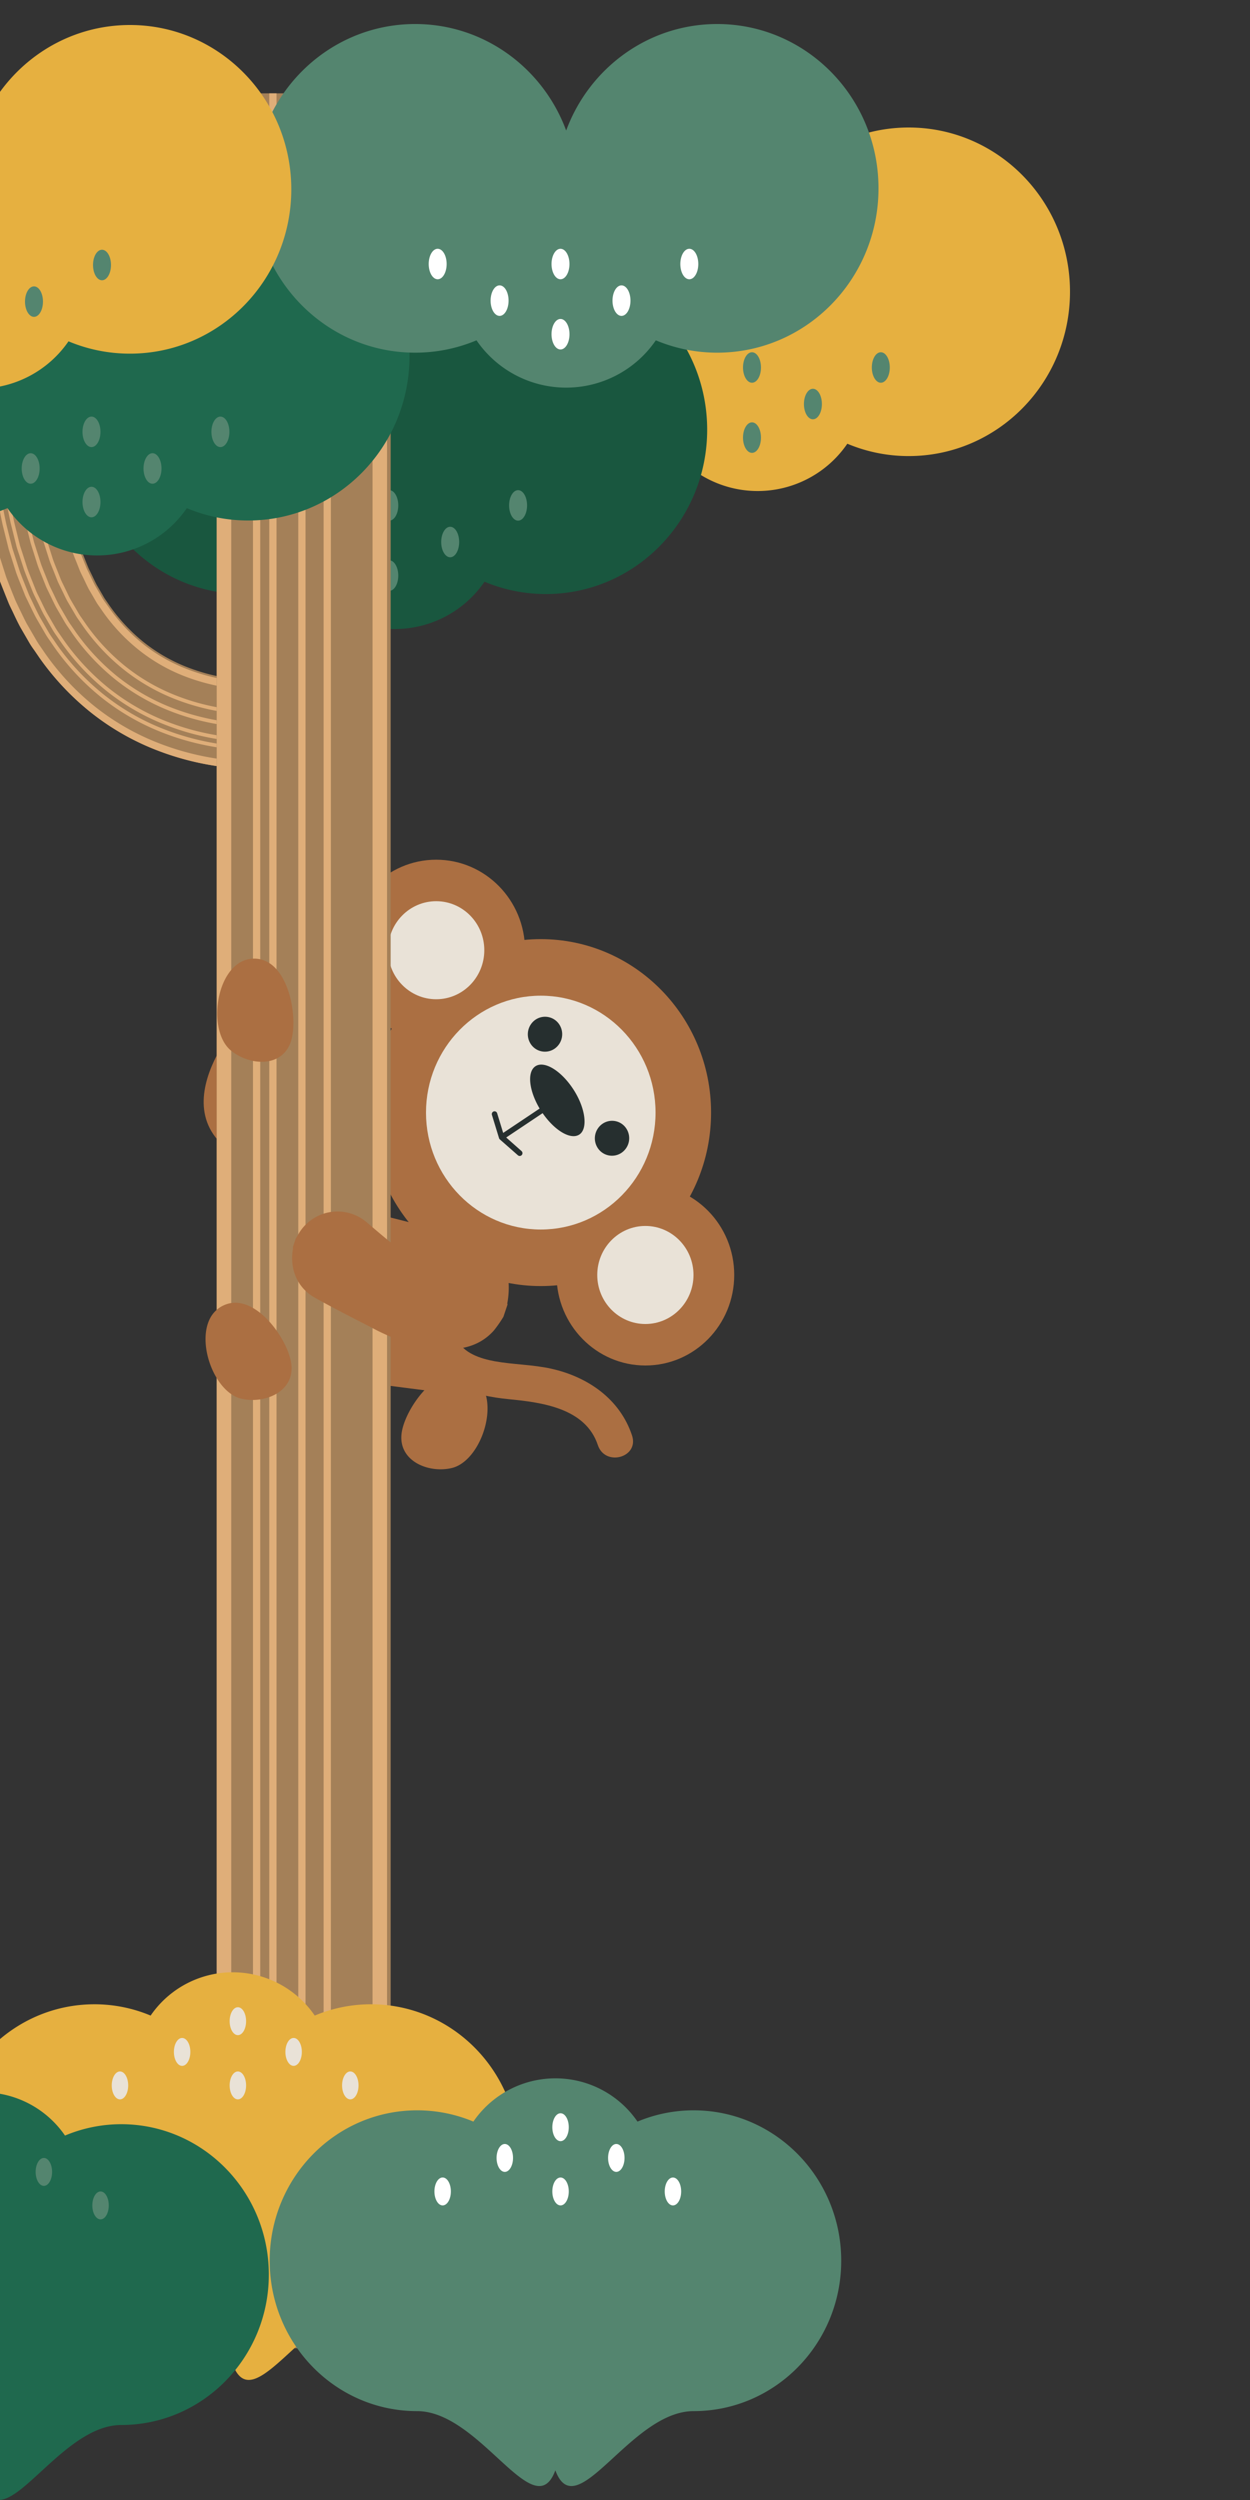 <svg id="圖層_1" data-name="圖層 1" xmlns="http://www.w3.org/2000/svg" viewBox="0 0 500 1000"><rect x="0" y="0" width="500" height="1000" fill="#333333" stroke="none"/><defs><style>.cls-1{fill:#ab6f42;}.cls-2{fill:#e9e2d7;}.cls-3{fill:#262f2f;}.cls-4{fill:#e6b040;}.cls-5{fill:#54856f;}.cls-6{fill:none;}.cls-7{fill:#a48058;}.cls-8{fill:#dfae79;}.cls-9{fill:#19573f;}.cls-10{fill:#1f694e;}.cls-11{fill:#fff;}</style></defs><ellipse class="cls-1" cx="216.31" cy="445.04" rx="68.12" ry="69.39"/><ellipse class="cls-1" cx="174.47" cy="380.09" rx="35.54" ry="36.21"/><ellipse class="cls-2" cx="174.47" cy="380.09" rx="19.25" ry="19.61"/><ellipse class="cls-1" cx="258.15" cy="509.99" rx="35.54" ry="36.21"/><ellipse class="cls-2" cx="258.15" cy="509.99" rx="19.25" ry="19.61"/><ellipse class="cls-2" cx="216.31" cy="445.04" rx="45.91" ry="46.77"/><path class="cls-3" d="M229.42,435.86c-4.86-7.54-11.69-11.73-15.26-9.35-3.4,2.28-2.59,9.69,1.69,16.91l-14.58,9.75-2.41-7.87a1.09,1.09,0,0,0-1.37-.73,1.12,1.12,0,0,0-.72,1.4l2.84,9.28a.9.9,0,0,0,.13.28.91.91,0,0,0,.2.24l7.23,6.35a1.09,1.09,0,0,0,1.55-.12,1.13,1.13,0,0,0-.11-1.57L202.48,455l14.57-9.74c4.82,7,11.28,10.83,14.71,8.54S234.28,443.41,229.42,435.86Z"/><path class="cls-3" d="M223.75,409.84a6.8,6.8,0,0,0-9.5-2,7.08,7.08,0,0,0-2,9.69,6.8,6.8,0,0,0,9.51,2A7.07,7.07,0,0,0,223.75,409.84Z"/><path class="cls-3" d="M250.56,451.47a6.78,6.78,0,0,0-9.5-2,7.07,7.07,0,0,0-2,9.68,6.8,6.8,0,0,0,9.5,2A7.07,7.07,0,0,0,250.56,451.47Z"/><polyline class="cls-1" points="186.86 494.72 184.23 526.79 181.61 542.83 181.61 557.63 122.46 550.02 146.5 484.57"/><path class="cls-1" d="M96.81,407.4s-40.28,44.07,9.69,60V415Z"/><path class="cls-4" d="M363.47,51c-27.64,0-51.22,17.71-60.4,42.6C293.88,68.68,270.3,51,242.66,51,207,51,178.13,80.4,178.13,116.7s28.89,65.73,64.53,65.73a63.18,63.18,0,0,0,24.54-4.94,43.45,43.45,0,0,0,71.73,0,63.18,63.18,0,0,0,24.54,4.94C399.11,182.43,428,153,428,116.7S399.11,51,363.47,51Z"/><path class="cls-5" d="M297.2,175.05c0-3.38,1.61-6.11,3.6-6.11s3.59,2.73,3.59,6.11-1.6,6.1-3.59,6.1S297.2,178.42,297.2,175.05Z"/><path class="cls-5" d="M297.2,147c0-3.37,1.61-6.1,3.6-6.1s3.59,2.73,3.59,6.1-1.6,6.1-3.59,6.1S297.2,150.34,297.2,147Z"/><path class="cls-5" d="M321.57,161.62c0-3.37,1.61-6.11,3.6-6.11s3.59,2.74,3.59,6.11-1.61,6.1-3.59,6.1S321.57,165,321.57,161.62Z"/><path class="cls-5" d="M348.73,147c0-3.37,1.61-6.1,3.6-6.1s3.59,2.73,3.59,6.1-1.61,6.1-3.59,6.1S348.73,150.34,348.73,147Z"/><path class="cls-5" d="M248.07,147c0-3.37,1.61-6.1,3.6-6.1s3.59,2.73,3.59,6.1-1.61,6.1-3.59,6.1S248.07,150.34,248.07,147Z"/><path class="cls-5" d="M272.84,161.62c0-3.37,1.61-6.11,3.59-6.11s3.6,2.74,3.6,6.11-1.61,6.1-3.6,6.1S272.84,165,272.84,161.62Z"/><path class="cls-6" d="M117.84,306.75l-5.69-35s.09,0,0,0l-.22,0-.47.06c-.36,0-.69.08-1.09.11-.77.07-1.55.13-2.37.17-1.61.09-3.27.13-4.94.1a80,80,0,0,1-10-.71,76.66,76.66,0,0,1-19.13-5,66.56,66.56,0,0,1-16.62-9.76A71.42,71.42,0,0,1,44,242.49l-1.42-2.06a19.15,19.15,0,0,1-1.36-2.12l-2.56-4.4c-.8-1.51-1.5-3.1-2.27-4.64-.37-.78-.78-1.54-1.12-2.34l-1-2.46c-.63-1.65-1.34-3.25-1.93-4.93l-1.63-5.12c-.27-.86-.57-1.7-.81-2.57l-.66-2.66L28,203.88c-3.17-14.38-4.35-29.67-4.41-45.13H-11.22c.08,17.43,1.36,35.14,5.26,52.91l1.65,6.64.84,3.33c.31,1.1.68,2.2,1,3.3l2.12,6.61c.78,2.19,1.69,4.36,2.54,6.54l1.31,3.26c.47,1.08,1,2.14,1.52,3.21,1,2.13,2,4.28,3.15,6.39l3.6,6.22c.58,1,1.27,2,2,3l2.05,3a106.21,106.21,0,0,0,20,21.4A100.85,100.85,0,0,0,61,299.41a111.27,111.27,0,0,0,27.66,7.29,116.87,116.87,0,0,0,14.13,1c2.37,0,4.74,0,7.16-.15,1.2-.06,2.43-.15,3.67-.27.61,0,1.29-.13,1.92-.2l1-.13Z"/><path class="cls-7" d="M23.57,158.75H-11.22c.08,17.43,1.36,35.14,5.26,52.91l1.65,6.64.84,3.33c.31,1.1.68,2.2,1,3.3l2.12,6.61c.78,2.19,1.69,4.36,2.54,6.54l1.31,3.26c.47,1.08,1,2.14,1.52,3.21,1,2.13,2,4.28,3.15,6.39l3.6,6.22c.58,1,1.27,2,2,3l2.05,3a106.21,106.21,0,0,0,20,21.4A100.85,100.85,0,0,0,61,299.41a111.27,111.27,0,0,0,27.66,7.29,116.87,116.87,0,0,0,14.13,1c2.37,0,4.74,0,7.16-.15,1.2-.06,2.43-.15,3.67-.27.61,0,1.29-.13,1.92-.2l1-.13,1.3-.19-5.69-35s.09,0,0,0l-.22,0-.47.06c-.36,0-.69.08-1.09.11-.77.07-1.55.13-2.37.17-1.61.09-3.27.13-4.94.1a80,80,0,0,1-10-.71,76.66,76.66,0,0,1-19.13-5,66.56,66.56,0,0,1-16.62-9.76A71.42,71.42,0,0,1,44,242.49l-1.42-2.06a19.15,19.15,0,0,1-1.36-2.12l-2.56-4.4c-.8-1.51-1.5-3.1-2.27-4.64-.37-.78-.78-1.54-1.12-2.34l-1-2.46c-.63-1.65-1.34-3.25-1.93-4.93l-1.63-5.12c-.27-.86-.57-1.7-.81-2.57l-.66-2.66L28,203.88C24.81,189.5,23.63,174.21,23.57,158.75Z"/><path class="cls-8" d="M-8.32,158.75h-2.9c.08,17.43,1.36,35.14,5.26,52.91l1.65,6.64.84,3.33c.31,1.1.68,2.2,1,3.3l2.12,6.61c.78,2.19,1.69,4.36,2.54,6.54l1.31,3.26c.47,1.08,1,2.14,1.52,3.21,1,2.13,2,4.28,3.15,6.39l3.6,6.22c.58,1,1.27,2,2,3l2.05,3a106.21,106.21,0,0,0,20,21.4A100.85,100.85,0,0,0,61,299.41a111.27,111.27,0,0,0,27.66,7.29,116.87,116.87,0,0,0,14.13,1c2.37,0,4.74,0,7.16-.15,1.2-.06,2.43-.15,3.67-.27.61,0,1.29-.13,1.92-.2l1-.13,1.3-.19-.47-2.91-1.21.18-1,.12c-.62.06-1.26.15-1.85.19-1.21.11-2.4.21-3.57.26-2.35.13-4.66.18-7,.15a113.41,113.41,0,0,1-13.78-1A107.83,107.83,0,0,1,62,296.67a97.73,97.73,0,0,1-24.48-14.4,102.79,102.79,0,0,1-19.4-20.8l-2-2.92a34.51,34.51,0,0,1-1.9-3l-3.52-6.07c-1.1-2.06-2.05-4.16-3.08-6.24-.49-1.05-1-2.08-1.48-3.14L4.89,237c-.83-2.14-1.73-4.26-2.49-6.41L.32,224.06c-.33-1.08-.7-2.16-1-3.25l-.82-3.27L-3.13,211C-7,193.53-8.25,176-8.32,158.75Z"/><path class="cls-8" d="M22.84,158.75H20c.06,15.66,1.25,31.21,4.5,45.94l1.36,5.45.67,2.73c.26.89.56,1.76.84,2.64L29,220.79c.61,1.73,1.34,3.4,2,5.1l1,2.54c.37.83.78,1.62,1.17,2.43.8,1.6,1.53,3.26,2.36,4.83l2.67,4.59a20.83,20.83,0,0,0,1.42,2.21l1.49,2.16a74.25,74.25,0,0,0,14,15A69.5,69.5,0,0,0,72.58,270a80.61,80.61,0,0,0,20,5.26,85.1,85.1,0,0,0,10.46.73c1.74,0,3.48,0,5.17-.1.86,0,1.69-.11,2.5-.18.42,0,.79-.09,1.18-.12l.84-.11-.47-2.91s.07,0,0,0l-.22,0-.48.06c-.37,0-.71.09-1.11.12-.78.07-1.57.13-2.4.17-1.62.09-3.31.12-5,.1A83.65,83.65,0,0,1,93,272.28a77.73,77.73,0,0,1-19.3-5.07,66.65,66.65,0,0,1-16.79-9.86,71.27,71.27,0,0,1-13.42-14.43L42,240.84a19.36,19.36,0,0,1-1.37-2.13l-2.58-4.44c-.81-1.52-1.52-3.13-2.3-4.68-.37-.79-.78-1.56-1.13-2.36l-1-2.48c-.64-1.65-1.35-3.27-1.94-5l-1.64-5.15c-.27-.87-.57-1.71-.82-2.59l-.66-2.67L27.28,204C24.09,189.59,22.91,174.25,22.84,158.75Z"/><path class="cls-8" d="M-2.52,158.75H-4c.07,17,1.33,34.23,5.08,51.28l1.59,6.38.79,3.18c.3,1.06.66,2.1,1,3.15l2,6.3c.74,2.09,1.61,4.14,2.42,6.2l1.23,3.1c.45,1,1,2,1.44,3,1,2,1.91,4,3,6l3.39,5.84a32.83,32.83,0,0,0,1.83,2.85l1.93,2.8a98.43,98.43,0,0,0,18.56,19.91,93.74,93.74,0,0,0,23.41,13.77,103.9,103.9,0,0,0,25.88,6.81,109.07,109.07,0,0,0,13.28.94q3.33,0,6.7-.14c1.12-.06,2.26-.14,3.4-.25.56,0,1.17-.12,1.75-.18l.91-.12,1.08-.15-.24-1.46-1,.15-.89.11c-.57.06-1.16.14-1.71.18-1.13.1-2.25.19-3.35.24-2.22.13-4.42.17-6.61.14a108.11,108.11,0,0,1-13.1-.92,102.6,102.6,0,0,1-25.53-6.72,92.09,92.09,0,0,1-23.05-13.56A97.2,97.2,0,0,1,22.86,258L21,255.26a31.17,31.17,0,0,1-1.81-2.81l-3.34-5.77c-1.05-2-2-4-2.93-6-.48-1-1-2-1.42-3l-1.22-3.06c-.8-2.05-1.66-4.08-2.39-6.14l-2-6.24c-.32-1-.68-2.07-1-3.12L4.1,216l-1.57-6.32C-1.19,192.8-2.45,175.68-2.52,158.75Z"/><path class="cls-8" d="M.74,158.75H-.71c.07,16.83,1.32,33.82,5,50.56l1.56,6.24.78,3.12c.29,1,.64,2.06,1,3.09l2,6.16c.72,2,1.57,4,2.36,6.05l1.2,3c.44,1,.94,2,1.4,2.95,1,1.95,1.86,3.93,2.89,5.85l3.28,5.68a30.87,30.87,0,0,0,1.78,2.76l1.87,2.71a95.14,95.14,0,0,0,17.93,19.24,90.45,90.45,0,0,0,22.61,13.3A101,101,0,0,0,90,296.08a106.68,106.68,0,0,0,12.89.91c2.15,0,4.31,0,6.49-.14,1.08-.05,2.18-.14,3.28-.24s2.13-.21,3.5-.42l-.24-1.46c-1.29.2-2.28.31-3.39.41s-2.16.19-3.23.23c-2.14.13-4.27.17-6.4.14a104.17,104.17,0,0,1-12.72-.9,99.45,99.45,0,0,1-24.72-6.5A89.43,89.43,0,0,1,43.17,275a94.22,94.22,0,0,1-17.66-18.95l-1.84-2.68a28.61,28.61,0,0,1-1.75-2.72l-3.24-5.6c-1-1.89-1.9-3.85-2.85-5.78-.46-1-1-1.93-1.38-2.91l-1.19-3c-.78-2-1.62-4-2.33-6L9,221.32c-.32-1-.67-2-1-3.06l-.77-3.09L5.71,209C2.06,192.38.81,175.5.74,158.75Z"/><path class="cls-8" d="M11.61,158.75H10.16c.07,16.22,1.29,32.44,4.74,48.13l1.45,5.82.73,2.92c.27,1,.6,1.9.89,2.85l1.82,5.7c.66,1.87,1.45,3.69,2.17,5.55l1.09,2.76c.4.91.86,1.79,1.28,2.68.88,1.77,1.69,3.58,2.61,5.31l3,5.11a25.35,25.35,0,0,0,1.59,2.47l1.67,2.42a84.33,84.33,0,0,0,15.85,17A79.52,79.52,0,0,0,68.93,279.2a89.65,89.65,0,0,0,22.42,5.89,93.82,93.82,0,0,0,11.6.82c1.94,0,3.88,0,5.8-.12,1,0,1.92-.12,2.87-.21s1.94-.2,2.72-.32l-.23-1.45c-.71.1-1.72.22-2.62.3s-1.87.16-2.82.21c-1.89.1-3.8.14-5.7.12a95.2,95.2,0,0,1-11.44-.81,88.5,88.5,0,0,1-22.06-5.8,77.92,77.92,0,0,1-19.56-11.5,82.49,82.49,0,0,1-15.57-16.72l-1.64-2.38a23,23,0,0,1-1.57-2.44l-2.92-5c-.91-1.72-1.71-3.5-2.57-5.25-.42-.88-.87-1.74-1.26-2.64l-1.08-2.73c-.71-1.83-1.49-3.63-2.14-5.48L19.36,218c-.3-.94-.62-1.87-.89-2.82l-.71-2.89-1.44-5.77C12.89,191,11.68,174.88,11.61,158.75Z"/><path class="cls-8" d="M6.54,158.75H5.09c.07,16.5,1.3,33.09,4.86,49.26l1.5,6,.75,3c.28,1,.62,2,.93,3L15,225.92c.69,2,1.5,3.85,2.25,5.78l1.15,2.89c.41.94.89,1.86,1.33,2.8.92,1.85,1.77,3.74,2.74,5.57l3.12,5.37a26.12,26.12,0,0,0,1.67,2.6L29,253.49a89.34,89.34,0,0,0,16.83,18.06A84.84,84.84,0,0,0,67,284a95.27,95.27,0,0,0,23.66,6.22,101.52,101.52,0,0,0,12.2.86,80.41,80.41,0,0,0,12.27-.72l-.23-1.45a96.47,96.47,0,0,1-47.36-6.28,83.48,83.48,0,0,1-20.82-12.24,88,88,0,0,1-16.54-17.76l-1.73-2.52a26.79,26.79,0,0,1-1.66-2.57l-3.07-5.29c-1-1.8-1.8-3.67-2.7-5.5-.44-.92-.91-1.83-1.32-2.77l-1.13-2.85c-.74-1.9-1.55-3.78-2.23-5.71l-1.87-5.85c-.3-1-.64-1.95-.92-2.94l-.74-3-1.48-6C7.84,191.65,6.61,175.17,6.54,158.75Z"/><path class="cls-9" d="M218.38,106.16c-27.64,0-51.22,17.71-60.4,42.6-9.19-24.89-32.77-42.6-60.41-42.6C61.93,106.16,33,135.59,33,171.89s28.89,65.73,64.53,65.73a63.32,63.32,0,0,0,24.54-4.93,43.45,43.45,0,0,0,71.73,0,63.35,63.35,0,0,0,24.54,4.93c35.64,0,64.53-29.43,64.53-65.73S254,106.16,218.38,106.16Z"/><path class="cls-5" d="M152.12,230.24c0-3.37,1.61-6.11,3.59-6.11s3.6,2.74,3.6,6.11-1.61,6.1-3.6,6.1S152.12,233.61,152.12,230.24Z"/><path class="cls-5" d="M152.12,202.16c0-3.37,1.61-6.1,3.59-6.1s3.6,2.73,3.6,6.1-1.61,6.1-3.6,6.1S152.12,205.53,152.12,202.16Z"/><path class="cls-5" d="M176.48,216.81c0-3.37,1.61-6.1,3.6-6.1s3.59,2.73,3.59,6.1-1.61,6.1-3.59,6.1S176.48,220.18,176.48,216.81Z"/><path class="cls-5" d="M203.64,202.16c0-3.37,1.61-6.1,3.6-6.1s3.59,2.73,3.59,6.1-1.61,6.1-3.59,6.1S203.64,205.53,203.64,202.16Z"/><path class="cls-5" d="M103,202.16c0-3.37,1.61-6.1,3.6-6.1s3.59,2.73,3.59,6.1-1.61,6.1-3.59,6.1S103,205.53,103,202.16Z"/><path class="cls-5" d="M127.75,216.81c0-3.37,1.61-6.1,3.59-6.1s3.6,2.73,3.6,6.1-1.61,6.1-3.6,6.1S127.75,220.18,127.75,216.81Z"/><rect class="cls-7" x="86.69" y="37.34" width="69.58" height="901.95"/><rect class="cls-8" x="86.69" y="37.34" width="5.8" height="901.95"/><rect class="cls-8" x="149.02" y="37.34" width="5.8" height="901.95"/><rect class="cls-8" x="101.19" y="37.34" width="2.9" height="901.95"/><rect class="cls-8" x="107.71" y="37.34" width="2.9" height="901.95"/><rect class="cls-8" x="129.45" y="37.34" width="2.9" height="901.95"/><rect class="cls-8" x="119.31" y="37.34" width="2.9" height="901.95"/><path class="cls-10" d="M99.31,76.74c-27.64,0-51.22,17.71-60.41,42.6-9.18-24.89-32.76-42.6-60.4-42.6C-57.14,76.74-86,106.17-86,142.47S-57.14,208.2-21.5,208.2A63.18,63.18,0,0,0,3,203.26a43.45,43.45,0,0,0,71.73,0,63.18,63.18,0,0,0,24.54,4.94c35.64,0,64.53-29.43,64.53-65.73S135,76.74,99.31,76.74Z"/><path class="cls-5" d="M33,200.81c0-3.37,1.61-6.1,3.6-6.1s3.59,2.73,3.59,6.1-1.61,6.11-3.59,6.11S33,204.19,33,200.81Z"/><path class="cls-5" d="M33,172.74c0-3.37,1.61-6.1,3.6-6.1s3.59,2.73,3.59,6.1-1.61,6.1-3.59,6.1S33,176.11,33,172.74Z"/><path class="cls-5" d="M57.41,187.39c0-3.37,1.61-6.11,3.59-6.11s3.6,2.74,3.6,6.11-1.61,6.1-3.6,6.1S57.41,190.76,57.41,187.39Z"/><path class="cls-5" d="M84.57,172.74c0-3.37,1.61-6.1,3.6-6.1s3.59,2.73,3.59,6.1-1.61,6.1-3.59,6.1S84.57,176.11,84.57,172.74Z"/><ellipse class="cls-5" cx="12.27" cy="187.39" rx="3.59" ry="6.1"/><path class="cls-5" d="M286.88,9.61c-27.65,0-51.23,17.71-60.41,42.6-9.19-24.89-32.76-42.6-60.41-42.6-35.64,0-64.53,29.43-64.53,65.73s28.89,65.73,64.53,65.73a63.14,63.14,0,0,0,24.54-4.94,43.45,43.45,0,0,0,71.73,0,63.19,63.19,0,0,0,24.55,4.94c35.63,0,64.52-29.43,64.52-65.73S322.51,9.61,286.88,9.61Z"/><path class="cls-11" d="M220.61,133.69c0-3.38,1.61-6.11,3.59-6.11s3.6,2.73,3.6,6.11-1.61,6.1-3.6,6.1S220.61,137.06,220.61,133.69Z"/><ellipse class="cls-11" cx="224.2" cy="105.61" rx="3.59" ry="6.1"/><path class="cls-11" d="M245,120.26c0-3.37,1.61-6.11,3.6-6.11s3.59,2.74,3.59,6.11-1.61,6.1-3.59,6.1S245,123.63,245,120.26Z"/><path class="cls-11" d="M272.13,105.61c0-3.37,1.61-6.1,3.6-6.1s3.59,2.73,3.59,6.1-1.61,6.1-3.59,6.1S272.13,109,272.13,105.61Z"/><ellipse class="cls-11" cx="175.07" cy="105.61" rx="3.59" ry="6.1"/><path class="cls-11" d="M196.24,120.26c0-3.37,1.61-6.11,3.6-6.11s3.59,2.74,3.59,6.11-1.61,6.1-3.59,6.1S196.24,123.63,196.24,120.26Z"/><path class="cls-4" d="M52,10C24.3,10,.73,27.72-8.46,52.61-17.65,27.72-41.22,10-68.87,10c-35.64,0-64.53,29.43-64.53,65.73s28.89,65.73,64.53,65.73a63.32,63.32,0,0,0,24.54-4.93A43.65,43.65,0,0,0-8.46,155.45,43.65,43.65,0,0,0,27.4,136.53,63.37,63.37,0,0,0,52,141.46c35.63,0,64.52-29.43,64.52-65.73S87.58,10,52,10Z"/><path class="cls-5" d="M10,120.65c0-3.37,1.61-6.1,3.6-6.1s3.59,2.73,3.59,6.1-1.61,6.1-3.59,6.1S10,124,10,120.65Z"/><path class="cls-5" d="M37.21,106c0-3.37,1.6-6.1,3.59-6.1s3.6,2.73,3.6,6.1-1.61,6.11-3.6,6.11S37.21,109.37,37.21,106Z"/><path class="cls-1" d="M182.78,535.5c2.33,5.81,9.66,8,15.09,9,7.53,1.36,15.22,1.32,22.72,3,14.44,3.24,27.33,12,32.22,26.68,2.94,8.83-10.76,12.62-13.68,3.84-4.94-14.83-22.48-17.06-35.56-18.34-14.43-1.42-28.52-5.49-34.47-20.29-1.47-3.64,1.58-7.91,5-8.9,4-1.18,7.28,1.46,8.73,5Z"/><path class="cls-1" d="M118.3,495.43c-.38,1.13-.76,2.25-1.13,3.38a4,4,0,0,1,0,.77c-1.38,8.1,1.77,15.58,8.82,19.53,8.16,4.57,16.54,8.75,24.84,13.07,1.69.87,3.43,1.62,5.15,2.42l8.14,2.83a7,7,0,0,1,1.22.14,48.11,48.11,0,0,0,13.45,2.16c7.23,0,13.75-1.91,18.76-7.53a50.63,50.63,0,0,0,3.82-5.49l1.65-4.92a1.26,1.26,0,0,1-.1-.45c1.61-8.58-.28-16.68-3.45-24.52a8.48,8.48,0,0,0-8.37-5.42c-3.85,0-6.65,2-8.33,5.49-2.61,5.48-.42,16.15-8.65,14.4-1.9-.41-9.08-7.74-11.15-9.22-5.63-4-10.91-8.57-16.19-13.07a18,18,0,0,0-27.43,4.69C119,494.28,118.66,494.85,118.3,495.43Z"/><path class="cls-1" d="M94.55,386c-9,7.14-10.48,27.35-2.2,34.19,7.5,6.18,20.63,7,24.05-3.71,3-9.5-.93-32-13.83-33A11.32,11.32,0,0,0,94.55,386Z"/><path class="cls-1" d="M83.83,527.73c-5,10.43,2.29,29.27,12.67,31.74,9.39,2.23,21.56-2.86,20-14C115.21,535.55,102,517,90,521.91A11.52,11.52,0,0,0,83.83,527.73Z"/><path class="cls-1" d="M193.38,555.47c5.05,10.43-2.29,29.27-12.67,31.74-9.39,2.22-21.56-2.86-20.05-14,1.34-9.9,14.57-28.42,26.58-23.53A11.49,11.49,0,0,1,193.38,555.47Z"/><path class="cls-4" d="M37.79,922c25.3,0,46.88,46.46,55.28,23.68,8.41,22.78,30-23.68,55.29-23.68,32.62,0,59.06-26.93,59.06-60.16S181,801.71,148.36,801.71a58,58,0,0,0-22.46,4.52,39.77,39.77,0,0,0-65.65,0,58,58,0,0,0-22.46-4.52c-32.62,0-59.06,26.94-59.06,60.16S5.17,922,37.79,922Z"/><path class="cls-2" d="M98.44,808.47c0,3.09-1.47,5.59-3.29,5.59s-3.29-2.5-3.29-5.59,1.47-5.58,3.29-5.58S98.44,805.39,98.44,808.47Z"/><path class="cls-2" d="M98.44,834.17c0,3.08-1.47,5.58-3.29,5.58s-3.29-2.5-3.29-5.58,1.47-5.59,3.29-5.59S98.44,831.08,98.44,834.17Z"/><path class="cls-2" d="M76.14,820.76c0,3.09-1.47,5.59-3.29,5.59s-3.29-2.5-3.29-5.59,1.47-5.58,3.29-5.58S76.14,817.68,76.14,820.76Z"/><path class="cls-2" d="M51.28,834.17c0,3.08-1.47,5.58-3.29,5.58s-3.29-2.5-3.29-5.58,1.47-5.59,3.29-5.59S51.28,831.08,51.28,834.17Z"/><path class="cls-2" d="M143.41,834.17c0,3.08-1.48,5.58-3.29,5.58s-3.29-2.5-3.29-5.58,1.47-5.59,3.29-5.59S143.41,831.08,143.41,834.17Z"/><path class="cls-2" d="M120.74,820.76c0,3.09-1.47,5.59-3.29,5.59s-3.29-2.5-3.29-5.59,1.47-5.58,3.29-5.58S120.74,817.68,120.74,820.76Z"/><path class="cls-10" d="M-62.11,970c25.3,0,46.88,46.46,55.29,23.68,8.41,22.78,30-23.68,55.29-23.68,32.61,0,59.06-26.93,59.06-60.16s-26.45-60.16-59.06-60.16A58,58,0,0,0,26,854.23,39.93,39.93,0,0,0-6.82,836.91a40,40,0,0,0-32.83,17.32,58,58,0,0,0-22.46-4.52c-32.62,0-59.06,26.94-59.06,60.16S-94.73,970-62.11,970Z"/><path class="cls-5" d="M43.51,882.17c0,3.08-1.47,5.58-3.29,5.58s-3.29-2.5-3.29-5.58,1.47-5.59,3.29-5.59S43.51,879.08,43.51,882.17Z"/><path class="cls-5" d="M20.84,868.76c0,3.09-1.47,5.59-3.29,5.59s-3.29-2.5-3.29-5.59,1.48-5.58,3.29-5.58S20.84,865.68,20.84,868.76Z"/><path class="cls-5" d="M166.85,964.45c25.31,0,46.88,46.46,55.29,23.68,8.41,22.78,30-23.68,55.29-23.68,32.62,0,59.06-26.94,59.06-60.16s-26.44-60.16-59.06-60.16A58,58,0,0,0,255,848.64a39.78,39.78,0,0,0-65.65,0,58,58,0,0,0-22.47-4.51c-32.61,0-59,26.93-59,60.16S134.24,964.45,166.85,964.45Z"/><path class="cls-11" d="M227.51,850.89c0,3.08-1.48,5.58-3.29,5.58s-3.29-2.5-3.29-5.58,1.47-5.59,3.29-5.59S227.51,847.8,227.51,850.89Z"/><path class="cls-11" d="M227.51,876.58c0,3.09-1.48,5.59-3.29,5.59s-3.29-2.5-3.29-5.59,1.47-5.58,3.29-5.58S227.51,873.5,227.51,876.58Z"/><path class="cls-11" d="M205.21,863.18c0,3.08-1.48,5.58-3.29,5.58s-3.29-2.5-3.29-5.58,1.47-5.59,3.29-5.59S205.21,860.09,205.21,863.18Z"/><ellipse class="cls-11" cx="177.06" cy="876.58" rx="3.29" ry="5.59"/><path class="cls-11" d="M272.47,876.58c0,3.09-1.47,5.59-3.29,5.59s-3.29-2.5-3.29-5.59,1.48-5.58,3.29-5.58S272.47,873.5,272.47,876.58Z"/><path class="cls-11" d="M249.81,863.18c0,3.08-1.48,5.58-3.29,5.58s-3.29-2.5-3.29-5.58,1.47-5.59,3.29-5.59S249.81,860.09,249.81,863.18Z"/></svg>